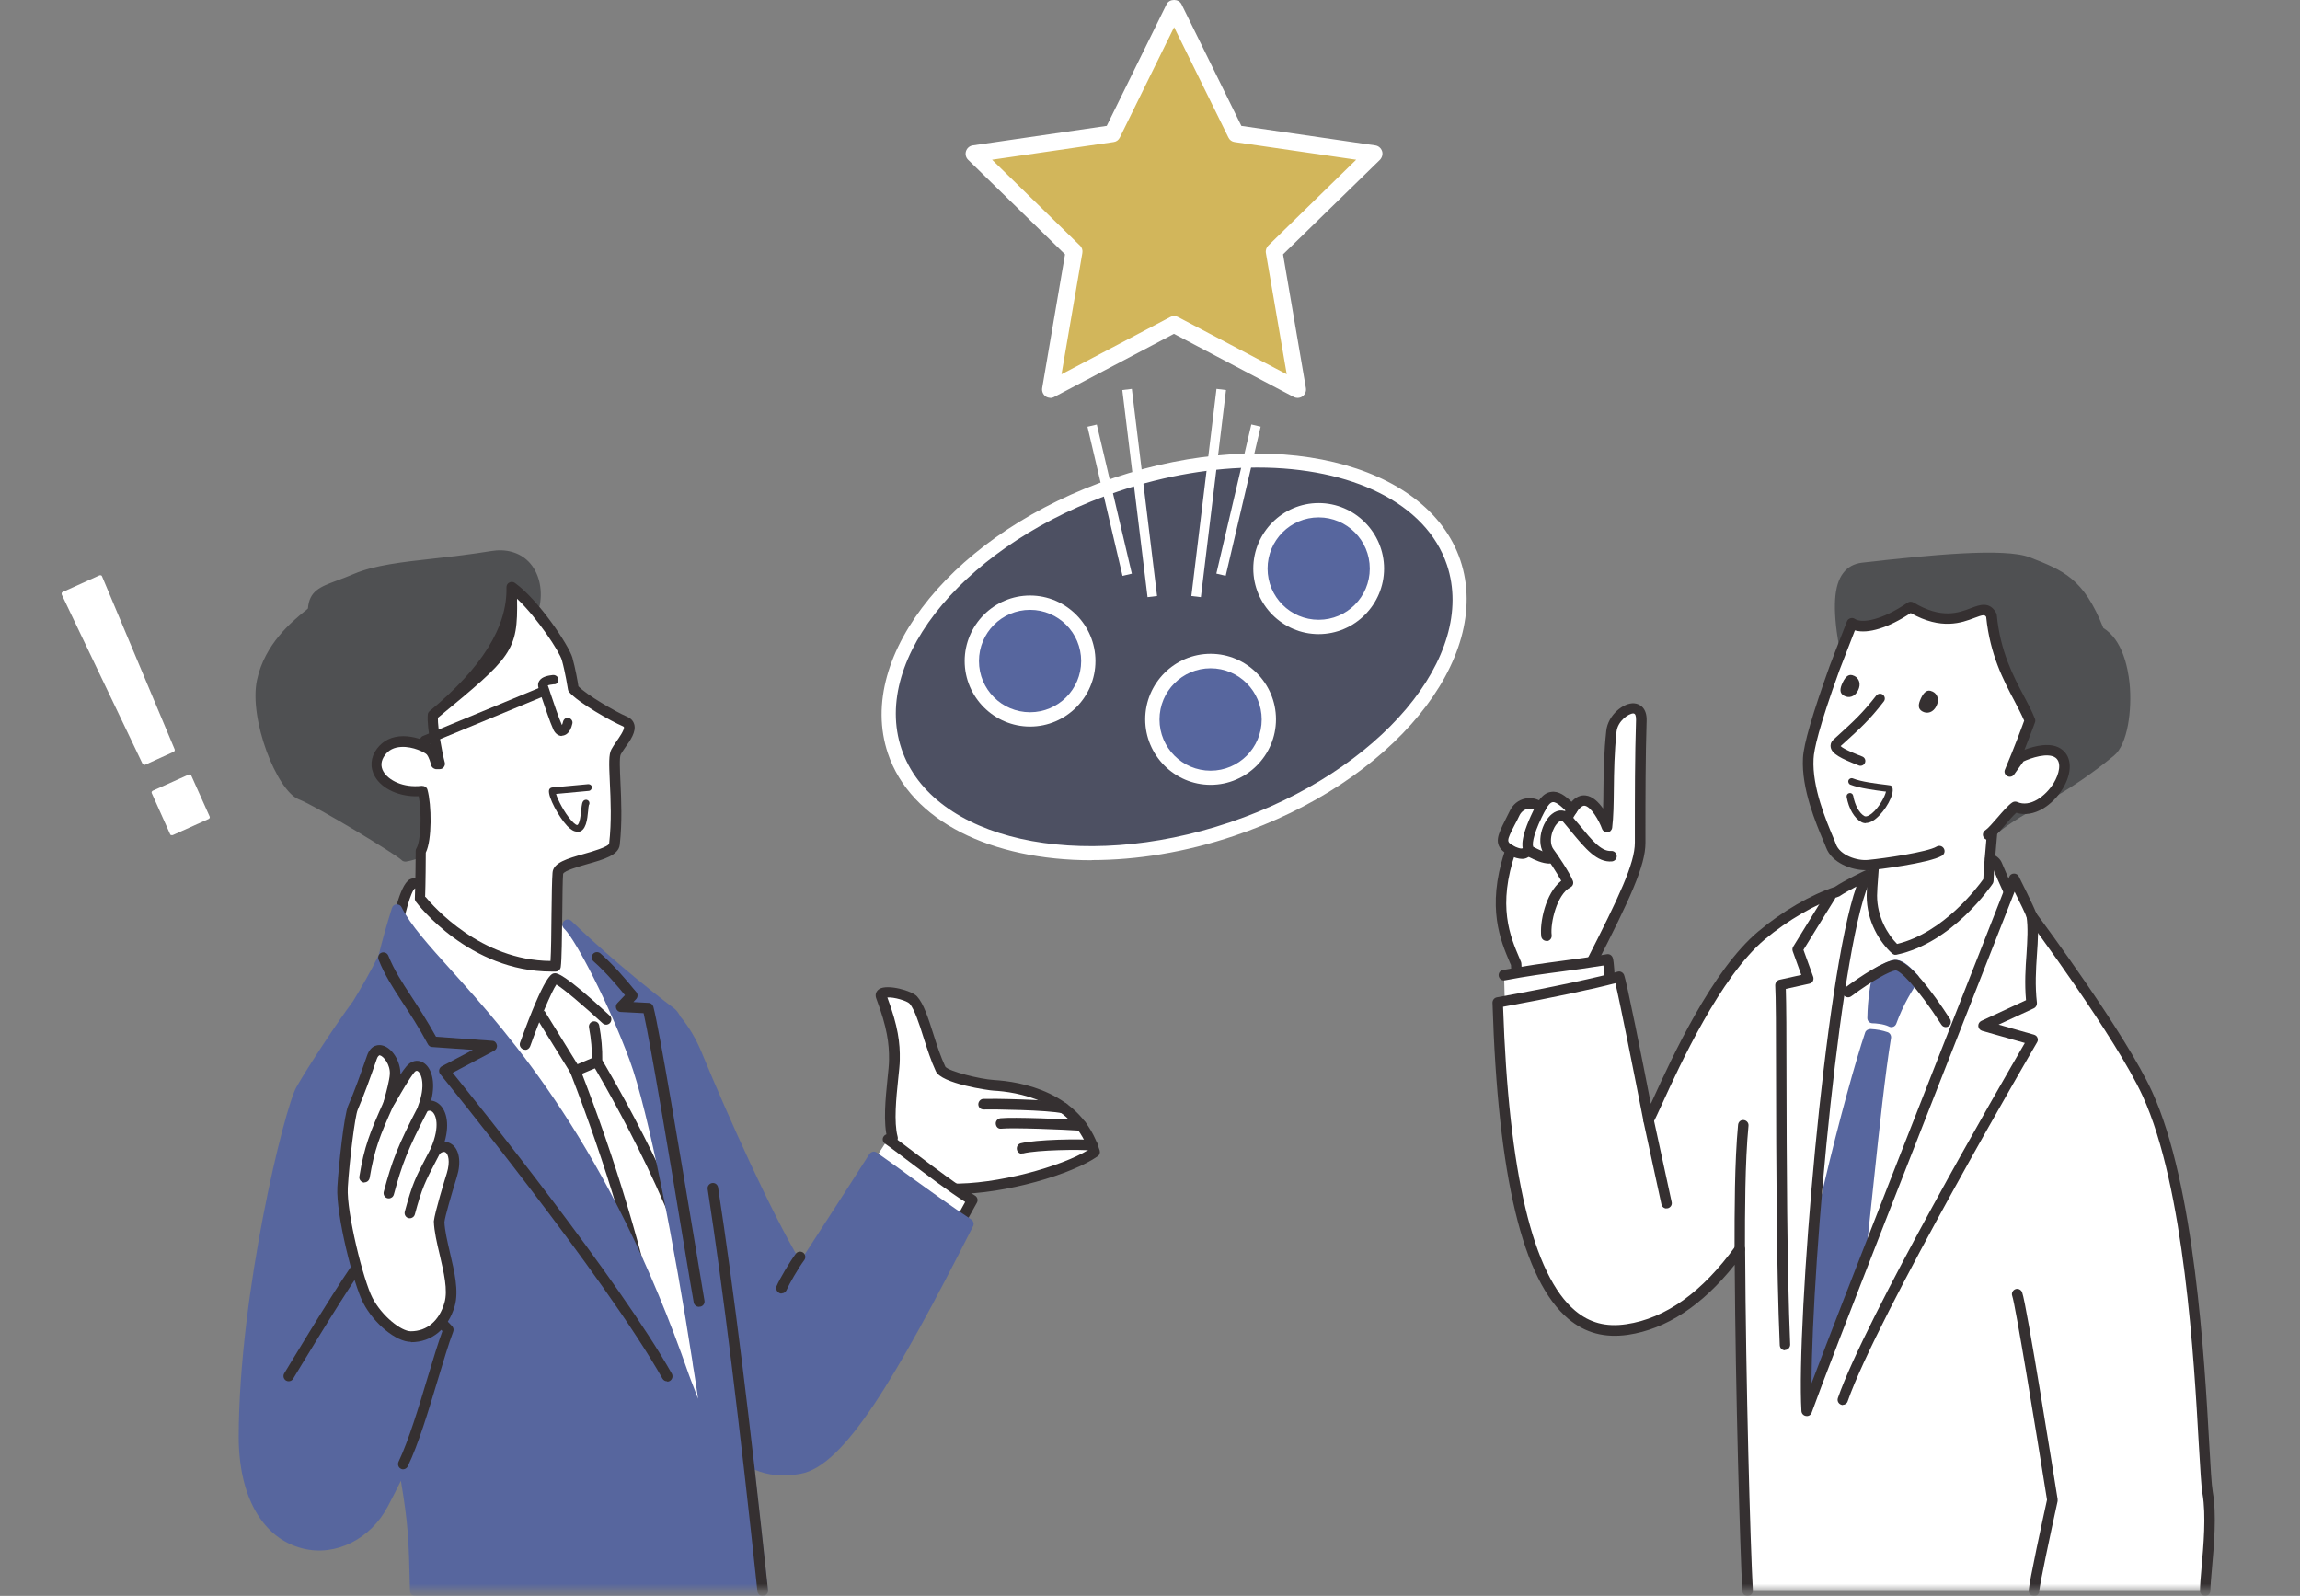 <svg width="281" height="195" viewBox="0 0 281 195" fill="none" xmlns="http://www.w3.org/2000/svg">
<rect x="0" y="0" width="281" height="195" fill="#808080" stroke="none"/>
<mask id="mask0_893_8600" style="mask-type:luminance" maskUnits="userSpaceOnUse" x="176" y="60" width="105" height="135">
<path d="M281 60.957H176.901V194.373H281V60.957Z" fill="white"/>
</mask>
<g mask="url(#mask0_893_8600)">
<path d="M200.518 87.994C200.374 92.727 200.374 98.097 200.374 102.953C200.374 105.607 198.505 109.578 194.378 117.685L195.137 126.842H185.67L185.218 117.768C184.068 115.01 182.097 111.019 184.561 103.879C182.918 102.932 183.678 102.171 185.054 99.352C185.629 98.179 187.046 97.685 188.258 98.652C189.469 96.327 190.763 97.562 192.078 98.92C194.008 95.689 196.082 100.319 196.349 101.06C196.698 98.2 196.37 94.023 196.883 89.332C197.15 86.924 200.621 85.175 200.539 87.994H200.518Z" fill="white"/>
<path d="M195.137 127.48H185.67C185.321 127.48 185.054 127.212 185.033 126.862L184.602 117.912L184.479 117.644C183.329 114.949 181.604 110.916 183.801 104.146C182.425 103.097 183.041 101.924 183.904 100.196C184.068 99.867 184.253 99.496 184.458 99.085C184.828 98.303 185.506 97.747 186.327 97.582C186.902 97.459 187.477 97.521 188.032 97.788C188.463 97.171 188.956 96.821 189.51 96.76C190.455 96.615 191.277 97.274 191.995 97.974C192.509 97.397 193.084 97.13 193.7 97.192C194.562 97.274 195.302 98.015 195.856 98.796C195.877 98.076 195.897 97.274 195.897 96.451C195.918 94.311 195.959 91.883 196.246 89.29C196.452 87.356 198.362 85.834 199.655 85.936C200.415 85.998 201.216 86.574 201.175 88.035C201.031 92.397 201.031 97.439 201.031 101.883V102.994C201.031 105.792 199.121 109.866 195.055 117.85L195.795 126.821C195.795 127.006 195.753 127.171 195.63 127.315C195.507 127.438 195.343 127.521 195.158 127.521L195.137 127.48ZM186.286 126.204H194.46L193.761 117.747C193.761 117.624 193.761 117.5 193.823 117.397C197.848 109.496 199.738 105.504 199.738 102.953V101.842C199.738 97.397 199.738 92.356 199.881 87.953C199.881 87.439 199.799 87.192 199.553 87.171C198.978 87.171 197.643 88.097 197.499 89.393C197.232 91.924 197.191 94.311 197.17 96.43C197.15 98.241 197.129 99.805 196.965 101.142C196.924 101.43 196.698 101.677 196.411 101.698C196.123 101.739 195.836 101.554 195.733 101.286C195.384 100.299 194.357 98.508 193.577 98.447C193.248 98.426 192.858 98.879 192.611 99.27C192.509 99.434 192.324 99.558 192.139 99.578C191.934 99.599 191.749 99.537 191.605 99.393C191.051 98.817 190.188 97.932 189.695 98.015C189.428 98.056 189.12 98.385 188.812 98.961C188.73 99.126 188.566 99.249 188.381 99.29C188.196 99.332 187.991 99.29 187.847 99.167C187.457 98.858 187.046 98.735 186.615 98.838C186.184 98.941 185.834 99.229 185.629 99.661C185.424 100.093 185.239 100.463 185.054 100.792C184.007 102.829 184.068 102.85 184.89 103.344C185.157 103.488 185.28 103.817 185.177 104.105C182.898 110.69 184.5 114.414 185.67 117.15L185.834 117.541C185.834 117.541 185.875 117.685 185.875 117.768L186.286 126.225V126.204Z" fill="#353031"/>
<path d="M186.779 103.817C186.43 104.249 186.224 104.661 184.582 103.899L186.779 103.817Z" fill="white"/>
<path d="M185.978 104.949C185.568 104.949 185.034 104.805 184.294 104.476C183.966 104.332 183.822 103.941 183.966 103.632C184.11 103.303 184.479 103.159 184.808 103.323C185.917 103.838 186.019 103.714 186.184 103.488L186.738 103.817L187.19 104.27C186.861 104.681 186.512 104.949 185.958 104.949H185.978Z" fill="#353031"/>
<path d="M188.258 98.673C186.964 101.142 186.06 103.632 187.108 104.146C188.278 104.722 189.736 105.401 190.558 104.27" fill="white"/>
<path d="M189.346 105.525C188.422 105.525 187.457 105.052 186.8 104.722C186.471 104.558 186.225 104.27 186.101 103.879C185.978 103.508 185.609 102.356 187.683 98.364C187.847 98.056 188.237 97.932 188.545 98.097C188.853 98.262 188.977 98.653 188.812 98.961C187.457 101.533 187.149 102.994 187.313 103.467C188.751 104.229 189.572 104.476 190.003 103.879C190.209 103.591 190.619 103.529 190.886 103.735C191.174 103.941 191.236 104.352 191.03 104.64C190.558 105.278 189.962 105.504 189.326 105.504L189.346 105.525Z" fill="#353031"/>
<path d="M192.078 98.941C191.112 100.381 190.373 102.274 190.373 103.303C190.373 104.331 191.051 105.916 192.55 105.545" fill="white"/>
<path d="M192.119 106.245C191.626 106.245 191.174 106.08 190.804 105.772C190.003 105.134 189.736 104.043 189.736 103.282C189.736 102.13 190.517 100.134 191.544 98.57C191.749 98.282 192.139 98.2 192.427 98.385C192.714 98.591 192.796 98.982 192.611 99.27C191.728 100.587 191.01 102.397 191.01 103.282C191.01 103.755 191.194 104.434 191.605 104.764C191.831 104.928 192.098 104.99 192.406 104.908C192.755 104.825 193.084 105.052 193.186 105.381C193.269 105.731 193.063 106.08 192.714 106.163C192.509 106.204 192.324 106.225 192.139 106.225L192.119 106.245Z" fill="#353031"/>
<path d="M196.883 104.599C195.055 104.764 193.577 102.459 191.523 100.052C190.085 98.364 187.909 102.336 189.305 104.146C189.736 104.702 191.235 106.965 191.585 107.85C189.551 108.899 188.771 112.788 188.956 114.331" fill="white"/>
<path d="M188.935 114.969C188.607 114.969 188.34 114.722 188.299 114.414C188.093 112.768 188.812 109.126 190.743 107.624C190.229 106.677 189.161 105.052 188.771 104.558C187.559 102.973 188.422 100.422 189.593 99.475C190.393 98.817 191.338 98.899 191.995 99.661C192.344 100.072 192.673 100.484 193.002 100.854C194.419 102.583 195.589 104.043 196.821 103.982C197.17 103.941 197.478 104.208 197.52 104.558C197.561 104.908 197.294 105.216 196.945 105.257C195.117 105.422 193.679 103.673 192.016 101.677C191.708 101.286 191.379 100.895 191.03 100.484C190.886 100.299 190.743 100.196 190.414 100.463C189.675 101.06 189.1 102.85 189.798 103.776C190.229 104.332 191.79 106.657 192.16 107.624C192.283 107.932 192.16 108.282 191.852 108.426C190.229 109.27 189.387 112.768 189.572 114.27C189.613 114.62 189.367 114.949 189.017 114.99C188.997 114.99 188.956 114.99 188.935 114.99V114.969Z" fill="#353031"/>
<path d="M197.253 127.541C196.657 124.167 196.76 118.467 196.452 117.233C191.954 118.015 188.648 118.22 183.76 119.167L183.966 127.541" fill="white"/>
<path d="M197.252 128.179C196.944 128.179 196.677 127.953 196.616 127.644C196.267 125.69 196.164 122.973 196.061 120.813C196.02 119.702 195.979 118.653 195.897 117.974C194.11 118.262 192.488 118.488 190.927 118.694C188.771 118.982 186.532 119.27 183.863 119.784C183.493 119.867 183.185 119.62 183.103 119.27C183.041 118.92 183.267 118.591 183.616 118.529C186.327 118.015 188.586 117.706 190.742 117.418C192.488 117.192 194.295 116.945 196.308 116.595C196.657 116.533 196.944 116.739 197.047 117.068C197.191 117.624 197.252 118.776 197.335 120.751C197.417 122.891 197.54 125.546 197.869 127.418C197.93 127.768 197.704 128.097 197.355 128.159C197.314 128.159 197.273 128.159 197.252 128.159V128.179Z" fill="#353031"/>
<path d="M243.973 105.628C243.85 105.319 243.562 105.072 243.151 104.908C243.398 101.945 243.829 97.397 243.973 94.064L229.207 100.196C229.146 102.912 228.981 105.196 228.858 106.903C228.345 107.294 220.315 113.714 219.083 114.331C214.852 134.908 215.694 178.838 215.694 178.838H250.729V120.134C250.729 120.134 245.431 109.311 243.952 105.648L243.973 105.628Z" fill="white"/>
<path d="M230.378 126.718C228.797 136.266 227.482 155.052 225.429 167.274L219.35 178.838L219.104 168.879C220.315 155.792 226.106 133.344 228.468 126.369C229.084 126.389 229.721 126.492 230.378 126.739V126.718Z" fill="#57669E"/>
<path d="M219.35 179.476C219.35 179.476 219.247 179.476 219.206 179.476C218.919 179.414 218.713 179.167 218.713 178.858L218.467 168.899C219.72 155.278 225.634 132.788 227.872 126.163C227.955 125.895 228.222 125.751 228.509 125.731C229.31 125.772 229.967 125.895 230.624 126.122C230.912 126.225 231.076 126.533 231.035 126.821C230.316 131.225 229.639 137.624 228.92 144.393C228.078 152.459 227.195 160.792 226.086 167.377C226.086 167.439 226.045 167.5 226.024 167.562L219.945 179.126C219.843 179.332 219.617 179.476 219.37 179.476H219.35ZM228.92 127.027C226.579 134.146 220.952 155.792 219.74 168.92L219.925 176.348L224.813 167.048C225.901 160.525 226.784 152.253 227.626 144.249C228.304 137.727 228.961 131.554 229.659 127.15C229.433 127.089 229.187 127.048 228.92 127.027Z" fill="#57669E"/>
<path d="M231.528 117.932C231.076 117.974 230.337 118.323 229.454 118.817C229.063 120.525 228.776 122.294 228.755 124.414C228.755 124.414 230.152 124.414 231.055 124.867C231.959 122.397 233.13 120.525 233.807 119.578C232.883 118.55 232.062 117.871 231.548 117.932H231.528Z" fill="#57669E"/>
<path d="M231.056 125.504C231.056 125.504 230.85 125.484 230.768 125.422C230.152 125.113 229.125 125.031 228.776 125.031C228.612 125.031 228.448 124.969 228.324 124.846C228.201 124.722 228.14 124.558 228.14 124.393C228.181 121.986 228.53 120.072 228.858 118.673C228.9 118.488 229.023 118.344 229.166 118.261C230.214 117.665 230.974 117.356 231.487 117.294C232.226 117.212 233.048 117.768 234.301 119.146C234.506 119.373 234.526 119.702 234.342 119.949C233.726 120.834 232.555 122.665 231.672 125.093C231.61 125.257 231.467 125.401 231.302 125.463C231.22 125.484 231.138 125.504 231.076 125.504H231.056ZM229.392 123.796C229.762 123.838 230.214 123.899 230.666 124.023C231.425 122.089 232.329 120.566 232.966 119.62C231.98 118.611 231.61 118.55 231.569 118.55C231.425 118.55 230.994 118.673 229.988 119.208C229.721 120.401 229.454 121.924 229.392 123.776V123.796Z" fill="#57669E"/>
<path d="M237.73 125.504C237.525 125.504 237.319 125.401 237.196 125.216C234.075 120.381 232.103 118.57 231.59 118.57C230.912 118.652 228.776 119.784 226.168 121.739C225.881 121.945 225.49 121.883 225.265 121.615C225.059 121.327 225.1 120.936 225.388 120.71C227.38 119.229 230.152 117.438 231.446 117.294C231.487 117.294 231.528 117.294 231.549 117.294C233.212 117.294 236.108 121.204 238.244 124.517C238.428 124.805 238.346 125.216 238.059 125.401C237.956 125.463 237.833 125.504 237.71 125.504H237.73Z" fill="#353031"/>
<path d="M250.75 120.772C250.504 120.772 250.278 120.648 250.175 120.422C249.949 119.99 244.856 109.537 243.398 105.895C243.336 105.772 243.172 105.628 242.905 105.525C242.577 105.381 242.433 105.011 242.577 104.681C242.72 104.352 243.09 104.208 243.419 104.352C243.994 104.62 244.384 104.969 244.569 105.422C246.027 109.043 251.264 119.764 251.325 119.867C251.489 120.175 251.346 120.566 251.038 120.731C250.955 120.772 250.853 120.792 250.75 120.792V120.772Z" fill="#353031"/>
<path d="M231.61 116.677C231.446 116.677 231.302 116.615 231.179 116.513C229.68 115.175 228.057 112.603 228.057 109.434C228.057 108.899 228.119 108.035 228.201 106.945C228.324 105.257 228.488 102.932 228.55 100.196C228.55 99.846 228.838 99.558 229.187 99.558C229.536 99.558 229.823 99.867 229.823 100.216C229.762 102.994 229.597 105.34 229.474 107.027C229.392 108.097 229.33 108.92 229.33 109.434C229.33 112.006 230.604 114.167 231.774 115.34C237.422 113.982 241.611 108.406 242.309 107.418C242.33 106.595 242.474 104.908 242.659 102.85C242.905 100.093 243.192 96.677 243.295 94.043C243.295 93.694 243.583 93.447 243.952 93.426C244.301 93.426 244.589 93.735 244.568 94.085C244.466 96.76 244.158 100.196 243.911 102.953C243.726 105.093 243.562 106.945 243.562 107.624C243.562 107.747 243.521 107.871 243.459 107.973C243.254 108.262 238.531 115.237 231.692 116.657C231.651 116.657 231.61 116.657 231.569 116.657L231.61 116.677Z" fill="#353031"/>
<path d="M269.685 182.418C269.007 178.57 268.945 148.117 262.333 133.673C259.006 126.389 248.204 111.924 248.204 111.924C247.978 111.245 246.047 107.397 246.047 107.397C245.37 109.208 223.889 163.57 220.726 172.418C220.048 161.101 224.012 114.249 228.078 107.006C228.078 107.006 225.614 108.2 224.423 109.002C221.63 109.887 218.077 111.945 215.202 114.352C208.425 120.052 202.613 134.784 201.422 136.924C201.422 136.924 198.156 120.154 197.807 119.393C195.897 119.969 189.305 121.41 182.98 122.541C184.171 160.834 193.084 163.323 198.793 162.5C204.605 161.657 209.205 157.356 212.573 152.685C212.635 168.488 213.21 188.652 213.497 194.414H269.397C269.397 192.377 270.383 186.307 269.705 182.459L269.685 182.418Z" fill="white"/>
<path d="M213.497 195.011C213.148 195.011 212.881 194.743 212.86 194.393C212.593 189.126 212.039 170.401 211.936 154.537C207.952 159.537 203.578 162.397 198.896 163.097C196.041 163.508 193.679 162.871 191.626 161.163C186.04 156.471 183 143.838 182.343 122.521C182.343 122.212 182.549 121.924 182.877 121.862C189.326 120.71 195.836 119.29 197.622 118.735C197.93 118.632 198.259 118.797 198.403 119.085C198.711 119.743 200.682 129.702 201.689 134.867C201.771 134.702 201.853 134.517 201.935 134.332C204.276 129.208 209.143 118.57 214.811 113.817C217.686 111.389 221.26 109.311 224.176 108.364C225.408 107.541 227.749 106.43 227.831 106.389C228.078 106.266 228.386 106.327 228.571 106.533C228.756 106.739 228.797 107.048 228.653 107.294C225.018 113.776 221.362 154.023 221.321 169.023C225.264 158.57 235.717 131.986 241.652 116.904C243.829 111.369 245.308 107.603 245.472 107.15C245.554 106.904 245.78 106.739 246.047 106.739C246.294 106.739 246.54 106.862 246.643 107.089C246.828 107.459 248.45 110.69 248.779 111.595C249.723 112.85 259.683 126.327 262.928 133.385C268.144 144.764 269.336 166.142 269.911 176.41C270.075 179.352 270.198 181.471 270.342 182.294C270.835 185.093 270.486 188.899 270.239 191.698C270.136 192.809 270.054 193.797 270.054 194.373C270.054 194.722 269.767 195.011 269.418 195.011C269.069 195.011 268.781 194.722 268.781 194.373C268.781 193.735 268.863 192.788 268.966 191.595C269.212 188.879 269.541 185.155 269.089 182.521C268.925 181.636 268.822 179.476 268.637 176.492C268.062 166.307 266.892 145.093 261.778 133.92C258.513 126.78 247.834 112.418 247.711 112.274C247.67 112.212 247.629 112.15 247.608 112.089C247.485 111.739 246.807 110.299 246.129 108.961C245.493 110.607 244.322 113.57 242.823 117.377C236.149 134.373 223.704 165.998 221.342 172.603C221.239 172.891 220.952 173.076 220.644 173.015C220.336 172.974 220.11 172.727 220.089 172.418C219.453 161.718 222.923 119.393 226.805 108.323C226.106 108.694 225.305 109.126 224.792 109.476C224.751 109.517 224.689 109.537 224.628 109.558C221.855 110.443 218.405 112.439 215.612 114.784C210.17 119.352 205.2 130.216 203.085 134.846C202.572 135.957 202.202 136.78 201.976 137.171C201.853 137.397 201.586 137.541 201.319 137.5C201.052 137.459 200.847 137.253 200.785 136.986C199.635 131.101 197.91 122.439 197.355 120.134C194.994 120.772 189.428 121.965 183.637 123.015C184.315 143.303 187.272 155.813 192.447 160.155C194.213 161.636 196.205 162.171 198.69 161.801C203.475 161.101 207.973 157.891 212.039 152.253C212.203 152.027 212.491 151.924 212.758 152.027C213.025 152.109 213.21 152.356 213.21 152.644C213.292 168.879 213.846 188.858 214.154 194.332C214.154 194.681 213.908 194.99 213.559 195.011C213.559 195.011 213.538 195.011 213.518 195.011H213.497Z" fill="#353031"/>
<path d="M212.552 153.282C212.203 153.282 211.916 152.994 211.916 152.644C211.916 148.117 211.916 141.924 212.347 137.438C212.388 137.089 212.655 136.821 213.045 136.862C213.394 136.903 213.661 137.212 213.62 137.562C213.189 141.986 213.189 148.138 213.189 152.644C213.189 152.994 212.901 153.282 212.552 153.282Z" fill="#353031"/>
<path d="M248.491 195.01C248.142 195.01 247.855 194.722 247.855 194.373C247.855 193.508 249.662 185.216 250.093 183.262C248.594 173.817 246.232 159.475 245.842 158.344C245.719 158.015 245.904 157.644 246.232 157.521C246.561 157.397 246.931 157.582 247.054 157.912C247.629 159.496 250.997 180.751 251.387 183.179C251.387 183.261 251.387 183.344 251.387 183.426C250.524 187.336 249.169 193.755 249.148 194.393C249.148 194.743 248.861 195.031 248.512 195.031L248.491 195.01Z" fill="#353031"/>
<path d="M203.598 147.665C203.311 147.665 203.044 147.459 202.982 147.15L200.785 137.027C200.703 136.677 200.929 136.348 201.278 136.266C201.627 136.183 201.956 136.41 202.038 136.76L204.235 146.883C204.317 147.233 204.091 147.562 203.742 147.644C203.701 147.644 203.66 147.644 203.598 147.644V147.665Z" fill="#353031"/>
<path d="M225.141 171.677C225.141 171.677 224.998 171.677 224.936 171.636C224.607 171.513 224.423 171.163 224.546 170.813C227.893 161.163 244.446 132.48 247.382 127.438L242.166 125.957C241.899 125.875 241.714 125.648 241.694 125.381C241.673 125.113 241.817 124.866 242.063 124.743L247.526 122.212C247.341 120.155 247.464 118.241 247.588 116.554C247.69 114.825 247.793 113.344 247.588 111.986C247.526 111.636 247.772 111.307 248.122 111.245C248.471 111.204 248.799 111.43 248.861 111.78C249.087 113.282 248.984 114.908 248.861 116.636C248.738 118.488 248.614 120.401 248.861 122.541C248.881 122.809 248.738 123.076 248.491 123.2L244.179 125.196L248.512 126.43C248.697 126.492 248.861 126.615 248.922 126.801C249.005 126.986 248.984 127.192 248.881 127.356C248.676 127.685 229.29 160.978 225.737 171.224C225.655 171.492 225.388 171.657 225.141 171.657V171.677Z" fill="#353031"/>
<path d="M218.077 164.99C217.728 164.99 217.461 164.722 217.44 164.373C217.029 154.949 217.009 141.554 216.988 131.759C216.988 126.101 216.968 121.615 216.886 120.401C216.886 120.093 217.071 119.805 217.379 119.722L220.069 119.126L219.022 116.224C218.96 116.039 218.98 115.834 219.083 115.669C220.89 112.727 223.149 109.064 223.149 109.064L224.238 109.743C224.238 109.743 222.102 113.179 220.336 116.06L221.527 119.352C221.589 119.517 221.568 119.722 221.486 119.887C221.404 120.052 221.239 120.155 221.055 120.196L218.18 120.834C218.241 122.541 218.262 126.492 218.262 131.739C218.282 141.513 218.323 154.887 218.713 164.29C218.713 164.64 218.447 164.949 218.097 164.949C218.097 164.949 218.097 164.949 218.077 164.949V164.99Z" fill="#353031"/>
<path d="M256.48 77.212C254.159 71.204 251.839 70.299 247.772 68.714C244.815 67.562 235.594 68.488 227.585 69.414C225.264 69.681 224.155 71.986 225.285 78.611C225.593 77.809 225.922 76.945 226.25 76.142C227.606 77.027 230.44 76.183 233.417 74.126C239.619 77.871 241.981 72.809 243.275 75.155C243.891 81.533 246.766 84.928 247.978 88.015C247.978 88.015 246.91 91.019 245.534 94.249L246.787 92.5C246.787 92.5 250.031 90.875 251.551 92.089C252.763 93.056 252.188 95.196 250.873 96.801C252.906 95.587 255.207 94.085 257.897 91.883C260.238 89.949 260.69 79.476 256.5 77.233L256.48 77.212Z" fill="#4F5052"/>
<path d="M250.853 97.418C250.668 97.418 250.483 97.336 250.36 97.192C250.155 96.945 250.155 96.615 250.36 96.368C251.161 95.381 251.633 94.208 251.551 93.385C251.51 93.035 251.387 92.747 251.14 92.562C250.216 91.842 248.08 92.582 247.197 92.994L246.047 94.599C245.862 94.867 245.493 94.949 245.205 94.784C244.918 94.62 244.795 94.27 244.938 93.982C246.068 91.307 247.012 88.776 247.279 88.015C246.951 87.253 246.52 86.43 246.068 85.566C244.753 83.076 243.111 79.969 242.638 75.34C242.453 75.052 242.289 75.052 241.201 75.463C239.681 76.039 237.176 76.986 233.417 74.867C230.686 76.677 228.181 77.418 226.579 76.986L225.86 78.817C225.757 79.085 225.49 79.249 225.203 79.229C224.915 79.208 224.689 78.982 224.628 78.694C223.888 74.27 224.053 71.513 225.182 70.031C225.737 69.29 226.497 68.879 227.482 68.755C235.779 67.809 244.897 66.903 247.978 68.097C252.085 69.702 254.57 70.669 256.973 76.739C259.293 78.159 259.971 81.533 260.176 83.467C260.505 86.739 259.95 90.957 258.266 92.336C255.371 94.722 252.948 96.245 251.161 97.315C251.058 97.377 250.955 97.397 250.832 97.397L250.853 97.418ZM250.011 90.978C250.709 90.978 251.387 91.122 251.921 91.554C252.434 91.965 252.742 92.541 252.804 93.241C252.865 93.755 252.804 94.332 252.598 94.908C253.995 94.002 255.617 92.85 257.445 91.348C258.431 90.525 259.252 87.233 258.883 83.611C258.595 80.669 257.589 78.55 256.151 77.768C256.007 77.685 255.905 77.582 255.864 77.439C253.646 71.698 251.613 70.895 247.526 69.311C244.486 68.118 233.52 69.373 227.647 70.052C227.01 70.134 226.558 70.36 226.209 70.813C225.531 71.718 225.326 73.488 225.572 76.06L225.634 75.916C225.696 75.731 225.86 75.607 226.045 75.546C226.23 75.484 226.435 75.504 226.599 75.628C227.462 76.183 229.865 75.813 233.048 73.632C233.253 73.488 233.52 73.488 233.746 73.611C237.176 75.669 239.25 74.887 240.769 74.311C241.837 73.899 243.049 73.447 243.85 74.887C243.891 74.969 243.911 75.052 243.932 75.134C244.363 79.599 245.945 82.603 247.238 85.031C247.752 85.998 248.245 86.924 248.594 87.829C248.655 87.974 248.655 88.138 248.594 88.282C248.594 88.282 248.08 89.702 247.321 91.615C248.019 91.348 249.046 91.039 250.031 91.039L250.011 90.978Z" fill="#4F5052"/>
<path d="M243.316 101.574C244.548 100.504 245.904 99.64 247.403 98.755C246.992 98.755 246.581 98.694 246.191 98.529C245.411 99.064 244.158 100.772 243.316 101.574Z" fill="#4F5052"/>
<path d="M243.316 102.212C243.152 102.212 242.967 102.15 242.844 102.006C242.618 101.759 242.618 101.348 242.864 101.101C243.193 100.792 243.583 100.319 243.994 99.867C244.671 99.085 245.288 98.364 245.821 97.994C246.006 97.871 246.232 97.85 246.438 97.932C246.725 98.056 247.033 98.097 247.382 98.118C247.649 98.056 247.937 98.303 248.019 98.591C248.101 98.879 247.978 99.167 247.731 99.311C246.499 100.031 245.062 100.916 243.747 102.048C243.624 102.15 243.48 102.212 243.337 102.212H243.316Z" fill="#4F5052"/>
<path d="M236.929 103.961C235.594 104.743 229.803 105.525 228.304 105.669C226.805 105.813 224.32 105.011 223.704 103.303C223.273 102.13 220.685 96.965 220.911 92.644C221.014 90.792 222.431 86.348 224.115 81.636C224.279 81.183 225.347 78.406 226.23 76.142C227.585 77.027 230.419 76.183 233.397 74.126C239.599 77.871 241.961 72.809 243.255 75.154C243.871 81.533 246.746 84.928 247.957 88.015C247.957 88.015 246.89 91.019 245.514 94.249L246.766 92.5C246.766 92.5 250.011 90.875 251.531 92.089C253.872 93.961 249.621 100.093 246.191 98.55C245.267 99.188 243.645 101.492 242.885 101.965" fill="white"/>
<path d="M227.934 106.327C226.209 106.327 223.786 105.443 223.088 103.529C223.026 103.344 222.903 103.076 222.759 102.727C221.897 100.669 220.069 96.41 220.274 92.624C220.356 90.916 221.465 87.171 223.519 81.43C223.683 80.978 224.751 78.2 225.655 75.916C225.716 75.731 225.881 75.607 226.066 75.545C226.25 75.484 226.456 75.504 226.62 75.628C227.483 76.183 229.885 75.813 233.068 73.632C233.274 73.488 233.541 73.488 233.767 73.611C237.196 75.669 239.27 74.887 240.79 74.311C241.858 73.899 243.07 73.447 243.871 74.887C243.912 74.969 243.932 75.052 243.953 75.134C244.384 79.599 245.965 82.603 247.259 85.031C247.773 85.998 248.265 86.924 248.615 87.829C248.676 87.973 248.676 88.138 248.615 88.282C248.615 88.282 248.101 89.702 247.341 91.615C248.532 91.163 250.668 90.566 251.962 91.615C253.153 92.562 253.174 94.434 252.024 96.348C250.791 98.385 248.471 99.99 246.335 99.311C245.945 99.661 245.452 100.237 245 100.772C244.322 101.574 243.727 102.253 243.234 102.541C242.926 102.727 242.536 102.624 242.351 102.315C242.166 102.006 242.269 101.615 242.577 101.43C242.864 101.245 243.501 100.525 244.014 99.928C244.692 99.146 245.329 98.406 245.842 98.056C246.027 97.932 246.253 97.912 246.458 97.994C247.998 98.694 249.908 97.315 250.915 95.669C251.572 94.578 251.9 93.2 251.161 92.603C250.237 91.883 248.101 92.624 247.218 93.035L246.068 94.64C245.883 94.908 245.514 94.99 245.226 94.825C244.939 94.661 244.815 94.311 244.959 94.023C246.089 91.348 247.033 88.817 247.3 88.056C246.972 87.294 246.54 86.471 246.089 85.607C244.774 83.118 243.131 80.01 242.659 75.381C242.474 75.093 242.31 75.093 241.221 75.504C239.702 76.08 237.196 77.027 233.438 74.908C230.707 76.718 228.222 77.48 226.62 77.027C225.799 79.146 224.895 81.492 224.731 81.903C222.205 88.879 221.609 91.636 221.568 92.727C221.383 96.225 223.129 100.299 223.95 102.274C224.115 102.665 224.238 102.953 224.299 103.138C224.792 104.517 226.928 105.216 228.242 105.072C230.234 104.887 235.512 104.105 236.601 103.447C236.909 103.261 237.299 103.364 237.484 103.673C237.669 103.982 237.566 104.373 237.258 104.558C235.697 105.484 229.269 106.266 228.366 106.348C228.222 106.348 228.099 106.348 227.934 106.348V106.327Z" fill="#353031"/>
<path d="M227.955 100.587C227.729 100.587 227.544 100.525 227.4 100.443C226.538 99.969 225.86 98.796 225.613 97.377C225.572 97.15 225.716 96.945 225.942 96.903C226.168 96.862 226.373 97.006 226.414 97.233C226.62 98.385 227.154 99.373 227.79 99.722C228.057 99.867 228.509 99.537 228.694 99.393C229.577 98.673 230.296 97.315 230.419 96.718H230.337C229.084 96.554 227.215 96.327 226.065 95.875C225.86 95.792 225.757 95.546 225.839 95.34C225.921 95.134 226.168 95.031 226.373 95.113C227.4 95.525 229.228 95.751 230.439 95.895L230.871 95.957C231.035 95.957 231.158 96.08 231.199 96.225C231.487 97.089 230.316 99.105 229.207 100.01C228.694 100.443 228.263 100.566 227.934 100.566L227.955 100.587Z" fill="#353031"/>
<path d="M227.298 93.57C227.298 93.57 227.154 93.57 227.092 93.529C224.874 92.665 223.806 92.109 223.663 91.307C223.622 91.101 223.622 90.731 224.012 90.36L224.443 89.969C226.435 88.159 227.524 87.171 229.228 84.99C229.433 84.743 229.783 84.681 230.049 84.887C230.296 85.093 230.358 85.443 230.152 85.71C228.407 87.974 227.277 88.982 225.244 90.834L224.874 91.163C225.285 91.574 226.949 92.212 227.524 92.439C227.832 92.562 227.975 92.891 227.852 93.2C227.77 93.426 227.544 93.57 227.318 93.57H227.298Z" fill="#353031"/>
<path d="M226.538 82.583C227.133 82.871 227.4 83.57 227.01 84.352C226.62 85.134 225.921 85.34 225.326 85.031C224.73 84.722 224.751 84.188 225.121 83.406C225.49 82.624 225.921 82.274 226.517 82.583H226.538Z" fill="#353031"/>
<path d="M236.108 84.496C236.703 84.784 236.97 85.484 236.58 86.266C236.19 87.048 235.492 87.253 234.896 86.945C234.301 86.636 234.321 86.101 234.691 85.319C235.061 84.537 235.492 84.188 236.087 84.496H236.108Z" fill="#353031"/>
</g>
<mask id="mask1_893_8600" style="mask-type:luminance" maskUnits="userSpaceOnUse" x="0" y="60" width="138" height="135">
<path d="M137.984 60.957H0V194.373H137.984V60.957Z" fill="white"/>
</mask>
<g mask="url(#mask1_893_8600)">
<path d="M70.358 113.941C70.358 113.941 63.437 110.36 59.864 109.352C54.956 107.953 50.91 107.665 50.376 107.994C49.205 108.694 48.261 114.62 48.261 114.62L44.42 130.957L86.027 184.702C89.539 175.196 87.855 142.171 70.358 113.941Z" fill="white"/>
<path d="M86.725 177.85C86.5 177.85 86.274 177.727 86.15 177.5L80.133 166.039C80.133 166.039 80.092 165.936 80.072 165.875C77.197 152.85 74.075 142.438 69.68 131.06C68.037 128.426 65.429 124.187 65.429 124.187L66.518 123.508C66.518 123.508 69.126 127.727 70.83 130.484C75.307 142.027 78.429 152.459 81.324 165.504L86.171 174.722L86.459 164.085C84.713 152.027 76.046 136.245 72.391 130.031C72.329 129.928 72.309 129.805 72.309 129.681C72.35 128.323 72.227 126.965 71.96 125.545C71.898 125.196 72.124 124.866 72.473 124.805C72.843 124.743 73.151 124.969 73.213 125.319C73.48 126.78 73.603 128.159 73.582 129.537C78.182 137.377 86.027 152.13 87.732 164.002L87.403 177.212C87.403 177.5 87.198 177.747 86.91 177.829C86.869 177.829 86.808 177.829 86.767 177.829L86.725 177.85Z" fill="#353031"/>
<path d="M70.275 131.492C70.029 131.492 69.782 131.348 69.68 131.101C69.536 130.772 69.68 130.401 70.029 130.257L72.658 129.146C72.986 129.002 73.356 129.146 73.5 129.496C73.643 129.825 73.5 130.196 73.15 130.34L70.522 131.451C70.522 131.451 70.358 131.492 70.275 131.492Z" fill="#353031"/>
<path d="M48.26 115.257C48.26 115.257 48.199 115.257 48.158 115.257C47.809 115.196 47.562 114.867 47.624 114.517C47.932 112.644 48.753 108.22 50.047 107.459C50.992 106.904 55.654 107.5 60.048 108.735C60.397 108.838 60.582 109.188 60.48 109.537C60.377 109.887 60.028 110.072 59.699 109.969C54.976 108.611 51.238 108.385 50.684 108.57C50.232 108.858 49.39 111.698 48.917 114.722C48.876 115.031 48.589 115.257 48.281 115.257H48.26Z" fill="#353031"/>
<path d="M64.156 128.262C64.156 128.262 64.012 128.262 63.93 128.22C63.601 128.097 63.416 127.727 63.539 127.397C66.599 118.982 67.38 118.941 67.79 118.92C68.057 118.92 68.838 118.858 74.485 124.085C74.752 124.331 74.752 124.722 74.526 124.99C74.28 125.257 73.89 125.278 73.623 125.031C71.466 123.035 68.858 120.813 67.975 120.299C67.359 121.183 65.88 124.743 64.772 127.85C64.669 128.117 64.422 128.282 64.176 128.282L64.156 128.262Z" fill="#353031"/>
<path d="M107.693 121.78C109.069 125.402 109.336 127.48 109.295 129.455C109.254 131.43 108.33 136.369 109.069 139.023L107.159 143.241L114.819 148.097L116.154 145.237C121.986 145.402 130.489 143.056 133.754 140.751C131.721 134.188 124.923 132.788 121.411 132.603C119.892 132.521 115.312 131.533 114.922 130.607C113.587 127.747 112.807 123.529 111.595 122.192C110.958 121.492 107.262 120.69 107.673 121.78H107.693Z" fill="white"/>
<path d="M116.708 145.895C116.503 145.895 116.318 145.895 116.113 145.895C115.764 145.895 115.476 145.587 115.497 145.237C115.497 144.887 115.784 144.537 116.154 144.62C121.74 144.764 129.688 142.541 132.973 140.504C130.796 134.455 124.163 133.406 121.37 133.262C120.857 133.241 114.983 132.418 114.326 130.875C113.751 129.64 113.279 128.179 112.827 126.759C112.293 125.052 111.718 123.303 111.123 122.624C110.815 122.294 109.192 121.801 108.412 121.883C109.726 125.401 109.973 127.459 109.931 129.476C109.931 130.093 109.829 130.936 109.726 131.924C109.5 134.105 109.192 137.109 109.664 138.879C109.767 139.229 109.562 139.578 109.213 139.661C108.864 139.764 108.514 139.558 108.432 139.208C107.878 137.212 108.186 134.208 108.432 131.78C108.535 130.834 108.617 130.031 108.617 129.455C108.638 127.541 108.391 125.545 107.056 122.006C106.872 121.533 107.036 121.08 107.447 120.834C108.432 120.237 111.41 121.039 112.047 121.759C112.848 122.644 113.402 124.373 114.039 126.369C114.47 127.747 114.942 129.167 115.497 130.34C115.908 130.895 119.707 131.862 121.432 131.965C124.574 132.15 132.111 133.344 134.349 140.566C134.431 140.834 134.349 141.122 134.103 141.286C130.981 143.488 122.849 145.895 116.708 145.895Z" fill="#353031"/>
<path d="M129.934 136.039C129.934 136.039 129.831 136.039 129.79 136.039C128.147 135.628 121.144 135.525 120.2 135.566C119.768 135.566 119.543 135.299 119.522 134.949C119.522 134.599 119.789 134.29 120.138 134.27C121.185 134.229 128.27 134.332 130.098 134.764C130.447 134.846 130.653 135.196 130.571 135.546C130.509 135.834 130.242 136.039 129.954 136.039H129.934Z" fill="#353031"/>
<path d="M132.09 138.159C132.09 138.159 132.069 138.159 132.049 138.159C130.016 138.015 123.752 137.768 122.356 137.912C121.945 137.973 121.699 137.685 121.657 137.336C121.616 136.986 121.883 136.677 122.233 136.636C123.793 136.471 130.324 136.739 132.152 136.883C132.501 136.904 132.768 137.212 132.747 137.562C132.727 137.891 132.439 138.159 132.111 138.159H132.09Z" fill="#353031"/>
<path d="M124.861 140.978C124.574 140.978 124.307 140.792 124.245 140.484C124.163 140.134 124.368 139.784 124.697 139.702C126.586 139.229 132.09 139.126 133.548 139.311C133.897 139.352 134.144 139.681 134.103 140.031C134.062 140.381 133.754 140.628 133.384 140.587C132.07 140.422 126.71 140.504 125.005 140.936C124.943 140.936 124.902 140.936 124.841 140.936L124.861 140.978Z" fill="#353031"/>
<path d="M105.455 143.858L108.453 139.229C110.548 140.669 115.682 144.825 118.742 146.636L116.134 151.348" fill="white"/>
<path d="M116.174 151.986C116.072 151.986 115.969 151.965 115.866 151.904C115.558 151.739 115.435 151.348 115.62 151.039L117.92 146.862C115.928 145.607 113.299 143.611 111.143 141.986C109.911 141.06 108.843 140.237 108.124 139.743C107.837 139.537 107.754 139.146 107.96 138.858C108.165 138.57 108.555 138.488 108.843 138.694C109.562 139.187 110.671 140.031 111.923 140.978C114.244 142.727 117.14 144.928 119.111 146.08C119.419 146.266 119.522 146.636 119.357 146.945L116.749 151.657C116.626 151.862 116.421 151.986 116.195 151.986H116.174Z" fill="#353031"/>
<path d="M106.748 141.369C102.702 147.685 97.733 155.299 97.733 155.299C93.954 149.249 88.471 136.965 85.123 128.879C84.507 127.397 83.686 125.895 82.556 124.558C82.351 124.167 82.145 123.879 81.961 123.735C74.711 118.262 69.331 112.994 69.331 112.994C70.85 114.414 74.958 122.439 77.484 129.27C79.989 136.039 83.254 153.735 85.185 166.225C85.226 166.595 85.287 166.986 85.37 167.418C86.006 171.574 86.479 175.052 86.684 177.212C86.15 174.764 83.932 169.434 83.501 168.22C70.152 129.64 52.491 119.229 48.425 111.142C47.809 113.035 47.213 115.113 46.761 116.986C45.858 118.879 44.749 120.792 43.578 122.727C41.545 125.463 38.054 130.792 36.698 133.159C35.343 135.546 29.757 158.056 29.716 175.546C29.675 190.916 42.469 191.945 46.741 183.755C47.644 182.027 48.445 180.422 49.184 178.879C50.396 185.875 50.478 187.212 50.642 194.352H93.091C92.496 188.817 91.921 183.508 91.346 178.447C92.989 179.434 95.063 179.908 97.671 179.414C103.052 178.385 110.013 165.731 118.248 149.517C114.326 146.945 111.163 144.517 106.686 141.348L106.748 141.369Z" fill="#57669E"/>
<path d="M93.174 195.011H50.725C50.376 195.011 50.088 194.722 50.088 194.373C49.944 187.953 49.862 186.225 48.979 180.936C48.486 181.945 47.953 182.974 47.398 184.043C45.283 188.076 40.991 190.216 36.986 189.208C32.078 187.994 29.162 182.871 29.162 175.525C29.203 158.035 34.748 135.381 36.226 132.809C37.541 130.504 41.073 125.093 43.147 122.315C44.071 120.792 45.283 118.735 46.269 116.698C46.679 114.969 47.275 112.891 47.891 110.936C47.973 110.69 48.199 110.504 48.445 110.504C48.712 110.504 48.959 110.628 49.061 110.854C50.15 113.035 52.368 115.484 55.161 118.591C62.39 126.636 74.506 140.093 84.179 168.015C84.281 168.323 84.507 168.879 84.774 169.578C84.939 169.99 85.103 170.443 85.288 170.916C85.144 169.846 84.959 168.714 84.774 167.521C84.692 167.089 84.63 166.677 84.589 166.307C82.454 152.521 79.25 135.792 76.909 129.496C74.383 122.665 70.419 114.99 68.982 113.529C68.92 113.488 68.9 113.447 68.9 113.447C68.653 113.2 68.653 112.809 68.9 112.541C69.146 112.295 69.536 112.274 69.803 112.521C69.824 112.541 69.865 112.583 69.885 112.603C70.543 113.241 75.677 118.179 82.371 123.22C82.638 123.426 82.885 123.755 83.152 124.249C84.138 125.422 85.041 126.924 85.74 128.632C89.087 136.718 94.139 147.974 97.774 154.105C99.17 151.945 102.99 146.081 106.214 141.019C106.317 140.875 106.461 140.772 106.625 140.731C106.789 140.69 106.974 140.731 107.118 140.834C108.74 141.965 110.178 143.015 111.554 144.023C114.039 145.813 116.174 147.356 118.659 149.002C118.926 149.188 119.029 149.537 118.885 149.825C109.315 168.673 103.134 179.064 97.856 180.072C95.782 180.463 93.872 180.299 92.188 179.578C92.722 184.27 93.256 189.188 93.81 194.311C93.81 194.496 93.769 194.681 93.646 194.805C93.523 194.949 93.359 195.011 93.174 195.011ZM51.341 193.735H92.455C91.9 188.447 91.325 183.385 90.771 178.55C90.75 178.303 90.853 178.076 91.058 177.932C91.264 177.809 91.531 177.788 91.736 177.932C93.441 178.961 95.371 179.249 97.609 178.817C102.785 177.829 109.952 164.578 117.468 149.764C115.148 148.22 113.012 146.698 110.794 145.072C109.582 144.188 108.309 143.282 106.913 142.295C102.928 148.488 98.267 155.669 98.267 155.669C98.144 155.854 98.02 155.957 97.733 155.957C97.507 155.957 97.302 155.834 97.199 155.648C93.502 149.722 88.081 137.644 84.548 129.126C83.891 127.541 83.07 126.142 82.084 124.969C81.776 124.414 81.632 124.29 81.591 124.249C78.018 121.554 74.896 118.899 72.637 116.883C74.444 120.237 76.58 124.908 78.121 129.043C80.647 135.854 83.871 153.282 85.863 166.122C85.904 166.492 85.965 166.883 86.047 167.315C86.684 171.451 87.156 174.928 87.382 177.15C87.424 177.48 87.177 177.788 86.849 177.85C86.52 177.912 86.191 177.685 86.13 177.356C85.74 175.566 84.405 172.109 83.583 170.052C83.296 169.332 83.07 168.755 82.967 168.426C73.397 140.751 61.383 127.418 54.216 119.455C51.875 116.862 49.944 114.702 48.671 112.727C48.219 114.229 47.788 115.751 47.46 117.15C46.433 119.373 45.18 121.471 44.215 123.056C42.141 125.854 38.65 131.183 37.356 133.467C35.98 135.895 30.517 158.591 30.476 175.546C30.476 182.274 33.023 186.924 37.315 187.994C40.765 188.838 44.461 186.986 46.289 183.467C47.172 181.76 47.993 180.134 48.733 178.611C48.856 178.364 49.123 178.2 49.39 178.262C49.657 178.303 49.883 178.509 49.924 178.797C51.094 185.587 51.218 187.048 51.361 193.755L51.341 193.735Z" fill="#57669E"/>
<path d="M35.281 168.776C35.179 168.776 35.055 168.755 34.953 168.694C34.645 168.509 34.542 168.118 34.727 167.809C34.788 167.727 40.21 158.653 42.983 154.62C43.188 154.332 43.578 154.249 43.865 154.455C44.153 154.661 44.235 155.052 44.03 155.34C41.298 159.332 35.877 168.364 35.815 168.467C35.692 168.673 35.487 168.776 35.261 168.776H35.281Z" fill="#353031"/>
<path d="M49.267 179.537C49.267 179.537 49.082 179.537 49 179.476C48.671 179.332 48.548 178.941 48.692 178.611C49.924 176.019 51.177 171.883 52.265 168.241C52.902 166.122 53.518 164.105 54.052 162.644C53.559 162.13 52.47 160.978 51.567 160.052C51.32 159.805 51.32 159.393 51.567 159.146C51.813 158.899 52.224 158.899 52.47 159.146C53.682 160.402 55.243 162.048 55.243 162.048C55.407 162.233 55.469 162.48 55.366 162.727C54.812 164.167 54.175 166.327 53.477 168.632C52.368 172.315 51.115 176.492 49.821 179.167C49.718 179.393 49.472 179.537 49.246 179.537H49.267Z" fill="#353031"/>
<path d="M93.174 195.01C92.845 195.01 92.578 194.764 92.537 194.434C90.36 173.941 88.327 157.418 86.458 145.299C86.397 144.949 86.643 144.62 86.992 144.558C87.362 144.496 87.67 144.743 87.731 145.093C89.6 157.233 91.654 173.776 93.831 194.29C93.872 194.64 93.605 194.949 93.256 194.99C93.235 194.99 93.215 194.99 93.194 194.99L93.174 195.01Z" fill="#353031"/>
<path d="M95.474 158.056C95.474 158.056 95.309 158.056 95.227 157.994C94.899 157.85 94.755 157.48 94.878 157.15C95.248 156.266 96.48 154.187 97.219 153.2C97.425 152.912 97.835 152.85 98.123 153.056C98.41 153.261 98.472 153.673 98.267 153.961C97.527 154.949 96.398 156.924 96.09 157.644C95.987 157.891 95.741 158.035 95.494 158.035L95.474 158.056Z" fill="#353031"/>
<path d="M81.488 168.776C81.262 168.776 81.057 168.652 80.934 168.447C73.828 155.875 53.969 131.492 53.785 131.245C53.661 131.101 53.62 130.895 53.661 130.71C53.703 130.525 53.826 130.36 53.99 130.278L57.769 128.282L52.799 127.932C52.573 127.932 52.388 127.788 52.285 127.603C51.156 125.504 50.109 123.899 49.184 122.5C48.014 120.71 47.008 119.167 46.248 117.253C46.125 116.924 46.268 116.554 46.597 116.41C46.925 116.286 47.295 116.43 47.439 116.759C48.158 118.55 49.082 119.969 50.273 121.78C51.156 123.138 52.162 124.681 53.271 126.677L60.13 127.171C60.418 127.171 60.644 127.397 60.706 127.685C60.767 127.973 60.623 128.241 60.377 128.385L55.304 131.08C58.426 134.949 75.574 156.327 82.084 167.85C82.248 168.159 82.145 168.55 81.838 168.735C81.735 168.796 81.632 168.817 81.529 168.817L81.488 168.776Z" fill="#353031"/>
<path d="M85.39 159.681C85.082 159.681 84.815 159.455 84.754 159.146C84.528 157.912 84.055 155.011 83.439 151.348C81.858 141.78 79.476 127.521 78.634 123.797L75.841 123.653C75.594 123.653 75.368 123.488 75.286 123.241C75.204 123.015 75.245 122.747 75.43 122.562L76.354 121.595C75.635 120.731 74.157 118.92 72.514 117.459C72.247 117.233 72.226 116.821 72.452 116.554C72.678 116.286 73.089 116.266 73.356 116.492C75.081 118.015 76.621 119.867 77.36 120.772C77.525 120.978 77.648 121.122 77.73 121.204C77.956 121.451 77.935 121.842 77.73 122.068L77.381 122.439L79.229 122.541C79.517 122.541 79.743 122.747 79.825 123.015C80.585 125.895 83.09 141.081 84.774 151.142C85.37 154.784 85.862 157.685 86.068 158.92C86.129 159.27 85.903 159.599 85.554 159.661C85.513 159.661 85.472 159.661 85.452 159.661L85.39 159.681Z" fill="#353031"/>
<path d="M44.933 158.899C43.722 156.574 41.668 148.2 41.853 145.093C42.038 141.986 42.715 136.286 43.106 135.36C43.907 133.509 44.728 131.204 45.447 129.167C46.166 127.13 48.404 129.229 48.281 131.348C48.219 132.356 47.603 134.434 47.521 134.846C47.439 135.257 48.959 132.212 50.129 130.731C51.3 129.249 53.271 131.348 51.752 135.381C53.086 134.352 55.12 136.286 53.271 140.566C54.791 139.373 56.044 140.937 55.222 143.591C54.688 145.319 53.764 148.426 53.682 149.249C53.764 152.212 55.756 156.595 54.955 159.393C54.154 162.192 52.203 163.323 50.232 163.323C48.712 163.323 46.186 161.225 44.974 158.92L44.933 158.899Z" fill="white"/>
<path d="M50.191 163.961C48.404 163.961 45.693 161.739 44.379 159.208C43.167 156.883 41.032 148.406 41.216 145.052C41.381 142.315 42.038 136.224 42.531 135.113C43.311 133.344 44.071 131.183 44.851 128.961C45.344 127.562 46.35 127.665 46.658 127.727C47.891 127.973 48.979 129.702 48.917 131.307C49.143 130.957 49.39 130.607 49.616 130.34C50.191 129.62 50.992 129.414 51.69 129.825C52.696 130.401 53.271 132.13 52.676 134.475C53.004 134.517 53.312 134.64 53.6 134.866C54.421 135.504 55.017 137.089 54.319 139.517C54.627 139.517 54.914 139.62 55.181 139.805C56.126 140.443 56.372 142.027 55.818 143.796C55.14 145.998 54.36 148.673 54.298 149.331C54.339 150.34 54.647 151.657 54.976 153.076C55.51 155.36 56.085 157.727 55.551 159.599C54.75 162.356 52.758 164.002 50.211 164.002L50.191 163.961ZM46.35 128.961C46.35 128.961 46.166 129.002 46.042 129.373C45.262 131.636 44.482 133.796 43.701 135.607C43.373 136.348 42.695 141.78 42.49 145.113C42.325 148.159 44.4 156.471 45.508 158.591C46.679 160.834 49.02 162.665 50.191 162.665C52.162 162.665 53.661 161.389 54.298 159.187C54.75 157.644 54.216 155.463 53.723 153.323C53.374 151.862 53.045 150.463 53.004 149.229C53.127 148.097 54.339 144.146 54.586 143.364C55.037 141.883 54.75 141.019 54.442 140.813C54.195 140.628 53.805 140.895 53.641 141.019C53.415 141.204 53.086 141.204 52.861 141.019C52.635 140.834 52.552 140.525 52.655 140.257C53.805 137.562 53.251 136.183 52.799 135.834C52.532 135.628 52.265 135.731 52.101 135.834C51.875 135.998 51.567 135.998 51.32 135.834C51.094 135.669 51.012 135.36 51.094 135.093C52.019 132.665 51.505 131.163 51.033 130.875C50.971 130.854 50.827 130.751 50.581 131.08C49.924 131.924 49.123 133.323 48.589 134.249C47.973 135.34 47.788 135.628 47.254 135.422C46.967 135.299 46.782 134.949 46.864 134.64C46.884 134.537 46.946 134.352 47.008 134.105C47.213 133.364 47.583 131.965 47.624 131.266C47.706 130.093 46.864 129.043 46.392 128.941C46.392 128.941 46.371 128.941 46.35 128.941V128.961Z" fill="#353031"/>
<path d="M44.544 144.496C44.544 144.496 44.482 144.496 44.441 144.496C44.092 144.434 43.845 144.105 43.907 143.755C44.502 140.093 45.18 138.406 46.905 134.558C47.049 134.229 47.419 134.085 47.747 134.229C48.076 134.373 48.22 134.764 48.076 135.072C46.392 138.817 45.755 140.422 45.16 143.941C45.098 144.249 44.831 144.475 44.523 144.475L44.544 144.496Z" fill="#353031"/>
<path d="M47.501 146.43C47.501 146.43 47.398 146.43 47.336 146.41C46.987 146.327 46.802 145.957 46.885 145.628C47.911 141.801 48.569 140.052 51.156 135.072C51.321 134.764 51.711 134.64 52.019 134.805C52.327 134.969 52.45 135.36 52.286 135.669C49.76 140.545 49.123 142.253 48.117 145.957C48.035 146.245 47.788 146.43 47.501 146.43Z" fill="#353031"/>
<path d="M50.068 148.858C50.068 148.858 49.965 148.858 49.903 148.838C49.554 148.755 49.369 148.385 49.452 148.056C50.376 144.64 50.786 143.838 52.183 141.183L52.676 140.237C52.84 139.928 53.23 139.805 53.538 139.969C53.846 140.134 53.969 140.525 53.805 140.834L53.312 141.78C51.936 144.414 51.567 145.113 50.684 148.385C50.602 148.673 50.355 148.858 50.068 148.858Z" fill="#353031"/>
<path d="M52.881 87.356C52.737 88.653 53.415 92.109 53.744 93.282H53.312C53.312 93.282 53.127 92.336 52.696 91.739C52.265 91.142 48.404 89.352 46.556 91.821C44.708 94.29 47.767 97.027 51.649 96.595C52.162 98.488 52.142 102.768 51.423 103.941C50.971 104.352 49.513 104.599 49.513 104.599C48.835 103.879 38.937 97.891 36.739 97.027C34.542 96.163 31.03 87.891 32.036 83.159C33.043 78.426 37.13 75.628 38.259 74.62C38.341 72.109 39.861 72.233 43.516 70.669C47.233 69.085 53.518 69.043 60.089 67.932C64.032 67.253 65.922 70.504 65.306 73.838C63.991 72.377 62.492 71.698 62.492 71.698C62.629 76.718 59.425 81.931 52.881 87.336V87.356Z" fill="#4F5052"/>
<path d="M49.514 105.278C49.349 105.278 49.164 105.216 49.041 105.072C48.384 104.414 38.732 98.529 36.493 97.665C33.824 96.615 30.373 87.85 31.4 83.076C32.345 78.673 35.672 75.957 37.253 74.661C37.397 74.558 37.52 74.455 37.623 74.352C37.787 72.212 39.081 71.718 41.176 70.936C41.771 70.71 42.469 70.463 43.27 70.113C45.735 69.064 49.144 68.673 53.087 68.241C55.305 67.994 57.605 67.727 59.987 67.336C61.815 67.027 63.437 67.48 64.567 68.611C65.819 69.887 66.333 71.903 65.943 73.982C65.901 74.229 65.717 74.414 65.491 74.475C65.265 74.537 64.998 74.475 64.834 74.29C64.259 73.653 63.642 73.179 63.17 72.85C63.314 79.537 62.677 80.113 53.518 87.665C53.498 88.961 54.032 91.903 54.36 93.118C54.422 93.323 54.36 93.529 54.237 93.694C54.114 93.858 53.867 93.941 53.703 93.941H53.272C52.984 93.899 52.738 93.694 52.676 93.406C52.635 93.179 52.45 92.521 52.163 92.15C51.937 91.903 50.499 91.142 49.041 91.225C48.179 91.266 47.501 91.595 47.049 92.233C46.556 92.891 46.495 93.591 46.864 94.229C47.48 95.299 49.267 96.245 51.547 95.978C51.875 95.978 52.163 96.142 52.245 96.451C52.779 98.364 52.82 102.891 51.957 104.311C51.916 104.373 51.875 104.414 51.834 104.455C51.3 104.949 49.986 105.216 49.596 105.278C49.554 105.278 49.514 105.278 49.493 105.278H49.514ZM61.117 68.508C60.829 68.508 60.521 68.529 60.213 68.591C57.81 69.002 55.49 69.249 53.251 69.517C49.39 69.949 46.063 70.319 43.784 71.307C42.962 71.657 42.244 71.924 41.648 72.15C39.43 72.974 38.958 73.2 38.917 74.681C38.917 74.867 38.834 75.031 38.711 75.134C38.547 75.278 38.342 75.443 38.095 75.648C36.617 76.862 33.536 79.373 32.674 83.344C31.688 87.912 35.22 95.792 36.986 96.471C39.081 97.294 47.85 102.562 49.698 103.941C50.191 103.838 50.725 103.673 50.951 103.529C51.444 102.541 51.547 99.229 51.177 97.294C48.856 97.377 46.7 96.43 45.817 94.867C45.201 93.776 45.283 92.521 46.084 91.471C46.823 90.484 47.932 89.949 49.288 89.949C50.54 89.949 51.834 90.401 52.614 90.875C52.389 89.537 52.204 88.097 52.286 87.315C52.286 87.15 52.389 86.986 52.512 86.883C58.892 81.615 62.02 76.574 61.897 71.76C61.897 71.533 62 71.327 62.184 71.204C62.369 71.081 62.595 71.06 62.8 71.142C62.842 71.163 63.786 71.595 64.834 72.459C64.813 71.266 64.402 70.216 63.704 69.496C63.068 68.838 62.184 68.508 61.158 68.508H61.117Z" fill="#4F5052"/>
<path d="M76.334 88.138C74.835 87.5 70.974 85.278 70.029 84.146C70.029 84.146 69.701 82.068 69.269 80.504C68.9 79.187 65.265 73.735 62.492 71.739C62.629 76.76 59.425 81.972 52.881 87.377C52.737 88.673 53.415 92.13 53.744 93.303H53.312C53.312 93.303 53.128 92.356 52.696 91.76C52.265 91.183 48.404 89.373 46.556 91.842C44.708 94.311 47.768 97.047 51.649 96.615C52.163 98.508 52.142 102.788 51.423 103.961C51.423 103.961 51.423 107.994 51.321 109.805C51.321 109.805 57.769 118.344 67.832 118.076C68.037 116.554 67.996 108.426 68.14 106.759C68.222 105.113 74.876 104.866 75.061 103.159C75.636 98.097 74.712 92.953 75.266 91.883C75.82 90.813 77.854 88.796 76.334 88.159V88.138Z" fill="white"/>
<path d="M67.359 118.714C57.358 118.714 51.074 110.545 50.807 110.175C50.725 110.052 50.663 109.908 50.684 109.764C50.766 107.994 50.786 104.002 50.786 103.961C50.786 103.838 50.828 103.735 50.889 103.632C51.423 102.768 51.546 99.311 51.156 97.294C48.836 97.377 46.679 96.43 45.796 94.867C45.18 93.776 45.262 92.521 46.063 91.471C46.802 90.484 47.911 89.949 49.267 89.949C50.52 89.949 51.813 90.401 52.594 90.875C52.368 89.537 52.183 88.097 52.265 87.315C52.265 87.15 52.368 86.986 52.491 86.883C58.871 81.615 61.999 76.574 61.876 71.76C61.876 71.513 61.999 71.286 62.225 71.183C62.431 71.06 62.698 71.081 62.903 71.225C65.86 73.344 69.516 78.92 69.926 80.34C70.296 81.657 70.584 83.303 70.666 83.858C71.692 84.928 75.204 86.965 76.601 87.562C77.176 87.809 77.402 88.2 77.484 88.488C77.751 89.393 77.032 90.443 76.375 91.348C76.169 91.657 75.964 91.945 75.841 92.171C75.656 92.521 75.738 94.126 75.8 95.546C75.903 97.727 76.026 100.463 75.718 103.22C75.574 104.496 73.787 105.011 71.734 105.587C70.748 105.875 68.92 106.389 68.797 106.78C68.735 107.521 68.715 109.537 68.694 111.677C68.653 114.434 68.633 117.274 68.509 118.159C68.468 118.467 68.201 118.714 67.893 118.714C67.729 118.714 67.565 118.714 67.4 118.714H67.359ZM51.978 109.578C52.943 110.751 58.734 117.356 67.257 117.418C67.339 116.225 67.359 113.817 67.38 111.636C67.4 109.476 67.442 107.439 67.503 106.657C67.565 105.401 69.331 104.908 71.364 104.332C72.268 104.085 74.383 103.467 74.424 103.056C74.732 100.381 74.609 97.727 74.506 95.587C74.403 93.303 74.362 92.192 74.691 91.574C74.835 91.307 75.061 90.957 75.307 90.607C75.635 90.134 76.313 89.167 76.231 88.838C76.231 88.817 76.169 88.776 76.087 88.735C74.711 88.159 70.625 85.854 69.536 84.558C69.454 84.475 69.413 84.373 69.392 84.249C69.392 84.229 69.064 82.171 68.653 80.689C68.366 79.62 65.614 75.463 63.17 73.159C63.293 79.578 62.533 80.257 53.497 87.706C53.477 89.002 54.011 91.945 54.339 93.159C54.401 93.364 54.339 93.57 54.216 93.735C54.093 93.899 53.928 93.982 53.682 93.982H53.251C52.963 93.941 52.717 93.735 52.655 93.447C52.614 93.22 52.429 92.562 52.142 92.192C51.916 91.945 50.478 91.183 49.02 91.266C48.158 91.307 47.48 91.636 47.028 92.274C46.535 92.932 46.474 93.632 46.843 94.27C47.459 95.34 49.246 96.286 51.526 96.019C51.854 96.019 52.142 96.183 52.224 96.492C52.737 98.344 52.799 102.603 52.019 104.187C52.019 104.928 51.998 107.973 51.937 109.64L51.978 109.578Z" fill="#353031"/>
<path d="M70.481 101.615C70.132 101.615 69.742 101.389 69.29 100.916C68.263 99.825 66.949 97.397 67.072 96.574C67.093 96.389 67.257 96.245 67.442 96.225L71.878 95.813C72.103 95.813 72.309 95.957 72.309 96.183C72.309 96.41 72.165 96.615 71.939 96.636L67.935 97.006C68.14 97.727 68.941 99.29 69.803 100.257C70.276 100.792 70.481 100.813 70.502 100.813C70.83 100.792 70.974 99.414 71.015 98.961C71.077 98.303 71.118 97.953 71.364 97.788C71.549 97.665 71.795 97.706 71.939 97.891C72.042 98.035 72.042 98.241 71.939 98.385C71.898 98.508 71.878 98.817 71.857 99.064C71.754 100.113 71.611 101.574 70.604 101.657C70.584 101.657 70.563 101.657 70.522 101.657L70.481 101.615Z" fill="#353031"/>
<path d="M51.896 91.06C51.67 91.06 51.444 90.916 51.362 90.689C51.239 90.401 51.362 90.052 51.67 89.928L66.189 83.92C66.477 83.796 66.826 83.92 66.949 84.229C67.072 84.517 66.949 84.867 66.641 84.99L52.121 90.998C52.121 90.998 51.978 91.039 51.896 91.039V91.06Z" fill="#353031"/>
<path d="M68.653 89.928C68.222 89.928 67.832 89.64 67.606 89.146C67.174 88.2 66.558 86.307 66.127 85.072C65.983 84.62 65.86 84.27 65.799 84.085C65.696 83.776 65.716 83.447 65.881 83.2C66.23 82.644 67.051 82.541 67.524 82.48C67.852 82.439 68.181 82.665 68.222 82.974C68.263 83.282 68.099 83.57 67.77 83.611C67.77 83.611 67.667 83.611 67.647 83.611C67.298 83.653 67.051 83.694 66.928 83.755C67.01 83.961 67.113 84.29 67.236 84.661C67.647 85.875 68.242 87.685 68.653 88.591C68.694 88.508 68.756 88.365 68.797 88.159C68.879 87.85 69.167 87.644 69.495 87.727C69.803 87.809 70.009 88.118 69.926 88.426C69.659 89.62 69.064 89.846 68.735 89.887C68.694 89.887 68.674 89.887 68.633 89.887L68.653 89.928Z" fill="#353031"/>
</g>
<path d="M150.517 101.307C169.371 94.949 181.492 80.375 177.588 68.754C173.685 57.132 155.236 52.865 136.381 59.223C117.526 65.581 105.406 80.155 109.309 91.776C113.213 103.398 131.662 107.665 150.517 101.307Z" fill="#4D5062"/>
<path d="M133.384 105.113C121.186 105.113 111.266 100.381 108.474 92.047C104.428 79.99 116.811 64.887 136.095 58.385C155.379 51.883 174.354 56.41 178.421 68.467C182.466 80.525 170.083 95.648 150.799 102.13C144.823 104.146 138.867 105.093 133.384 105.093V105.113ZM153.633 57.13C148.314 57.13 142.502 58.056 136.65 60.031C118.29 66.225 106.379 80.34 110.137 91.492C113.875 102.644 131.885 106.677 150.245 100.484C168.625 94.29 180.515 80.175 176.778 69.023C174.231 61.43 165.051 57.13 153.654 57.13H153.633Z" fill="white"/>
<path d="M161.109 76.595C165.033 76.595 168.214 73.407 168.214 69.475C168.214 65.544 165.033 62.356 161.109 62.356C157.184 62.356 154.003 65.544 154.003 69.475C154.003 73.407 157.184 76.595 161.109 76.595Z" fill="#57669E"/>
<path d="M161.108 77.48C156.714 77.48 153.12 73.879 153.12 69.475C153.12 65.072 156.714 61.471 161.108 61.471C165.503 61.471 169.097 65.072 169.097 69.475C169.097 73.879 165.503 77.48 161.108 77.48ZM161.108 63.22C157.658 63.22 154.865 66.019 154.865 69.475C154.865 72.932 157.658 75.731 161.108 75.731C164.558 75.731 167.351 72.932 167.351 69.475C167.351 66.019 164.558 63.22 161.108 63.22Z" fill="white"/>
<path d="M125.847 87.891C129.772 87.891 132.953 84.704 132.953 80.772C132.953 76.84 129.772 73.653 125.847 73.653C121.923 73.653 118.742 76.84 118.742 80.772C118.742 84.704 121.923 87.891 125.847 87.891Z" fill="#57669E"/>
<path d="M125.847 88.776C121.452 88.776 117.858 85.175 117.858 80.772C117.858 76.368 121.452 72.768 125.847 72.768C130.242 72.768 133.836 76.368 133.836 80.772C133.836 85.175 130.242 88.776 125.847 88.776ZM125.847 74.517C122.397 74.517 119.604 77.315 119.604 80.772C119.604 84.229 122.397 87.027 125.847 87.027C129.297 87.027 132.09 84.229 132.09 80.772C132.09 77.315 129.297 74.517 125.847 74.517Z" fill="white"/>
<path d="M147.903 95.01C151.828 95.01 155.009 91.823 155.009 87.891C155.009 83.959 151.828 80.772 147.903 80.772C143.979 80.772 140.798 83.959 140.798 87.891C140.798 91.823 143.979 95.01 147.903 95.01Z" fill="#57669E"/>
<path d="M147.903 95.895C143.508 95.895 139.915 92.294 139.915 87.891C139.915 83.488 143.508 79.887 147.903 79.887C152.298 79.887 155.892 83.488 155.892 87.891C155.892 92.294 152.298 95.895 147.903 95.895ZM147.903 81.657C144.453 81.657 141.66 84.455 141.66 87.912C141.66 91.369 144.453 94.167 147.903 94.167C151.353 94.167 154.146 91.369 154.146 87.912C154.146 84.455 151.353 81.657 147.903 81.657Z" fill="white"/>
<path d="M138.28 47.519L137.118 47.661L140.201 72.967L141.363 72.825L138.28 47.519Z" fill="white"/>
<path d="M133.999 51.872L132.86 52.14L137.143 70.366L138.283 70.097L133.999 51.872Z" fill="white"/>
<path d="M148.623 47.517L145.553 72.825L146.715 72.966L149.785 47.659L148.623 47.517Z" fill="white"/>
<path d="M152.88 51.861L148.606 70.089L149.746 70.357L154.02 52.129L152.88 51.861Z" fill="white"/>
<path d="M143.447 0.978L151.005 16.327L167.906 18.776L155.687 30.731L158.562 47.583L143.447 39.62L128.332 47.583L131.228 30.731L119.009 18.776L135.89 16.327L143.447 0.978Z" fill="#D2B65B"/>
<path d="M128.332 48.611C128.127 48.611 127.901 48.55 127.737 48.426C127.429 48.2 127.264 47.809 127.326 47.418L130.119 31.081L118.269 19.517C118.002 19.249 117.9 18.838 118.023 18.467C118.146 18.097 118.454 17.829 118.844 17.768L135.212 15.381L142.523 0.525C142.872 -0.175 144.002 -0.175 144.351 0.525L151.662 15.381L168.029 17.768C168.419 17.829 168.727 18.097 168.851 18.467C168.974 18.838 168.851 19.249 168.604 19.517L156.755 31.081L159.548 47.418C159.609 47.809 159.465 48.179 159.137 48.426C158.829 48.653 158.398 48.673 158.069 48.508L143.426 40.792L128.784 48.508C128.64 48.591 128.476 48.632 128.312 48.632L128.332 48.611ZM143.447 38.611C143.611 38.611 143.776 38.653 143.919 38.735L157.206 45.731L154.66 30.916C154.598 30.587 154.722 30.237 154.947 30.011L165.688 19.517L150.84 17.356C150.512 17.315 150.224 17.109 150.08 16.801L143.447 3.323L136.814 16.801C136.67 17.109 136.382 17.315 136.054 17.356L121.206 19.517L131.947 30.011C132.193 30.237 132.296 30.587 132.234 30.916L129.688 45.731L142.975 38.735C143.118 38.653 143.283 38.611 143.447 38.611Z" fill="white"/>
<path d="M17.62 93.22L7.742 72.541L12.24 70.504L21.111 91.636L17.62 93.22Z" fill="white"/>
<path d="M17.62 93.447C17.62 93.447 17.456 93.406 17.415 93.323L7.537 72.644C7.537 72.644 7.516 72.521 7.537 72.459C7.558 72.397 7.599 72.356 7.66 72.336L12.158 70.299C12.158 70.299 12.281 70.278 12.342 70.299C12.404 70.319 12.445 70.36 12.466 70.422L21.337 91.554C21.378 91.677 21.337 91.801 21.214 91.862L17.723 93.447C17.723 93.447 17.661 93.447 17.62 93.447ZM8.05 72.665L17.744 92.912L20.824 91.533L12.137 70.834L8.071 72.665H8.05Z" fill="white"/>
<path d="M23.131 94.834L18.75 96.813L20.994 101.803L25.376 99.824L23.131 94.834Z" fill="white"/>
<path d="M20.988 102.048C20.988 102.048 20.926 102.048 20.906 102.048C20.844 102.027 20.803 101.986 20.783 101.924L18.544 96.924C18.483 96.801 18.544 96.677 18.667 96.615L23.062 94.64C23.062 94.64 23.185 94.62 23.247 94.64C23.309 94.661 23.35 94.702 23.37 94.764L25.609 99.764C25.67 99.887 25.609 100.01 25.485 100.072L21.091 102.048C21.091 102.048 21.029 102.048 20.988 102.048ZM19.058 96.945L21.111 101.513L25.075 99.722L23.021 95.154L19.058 96.945Z" fill="white"/>
</svg>
